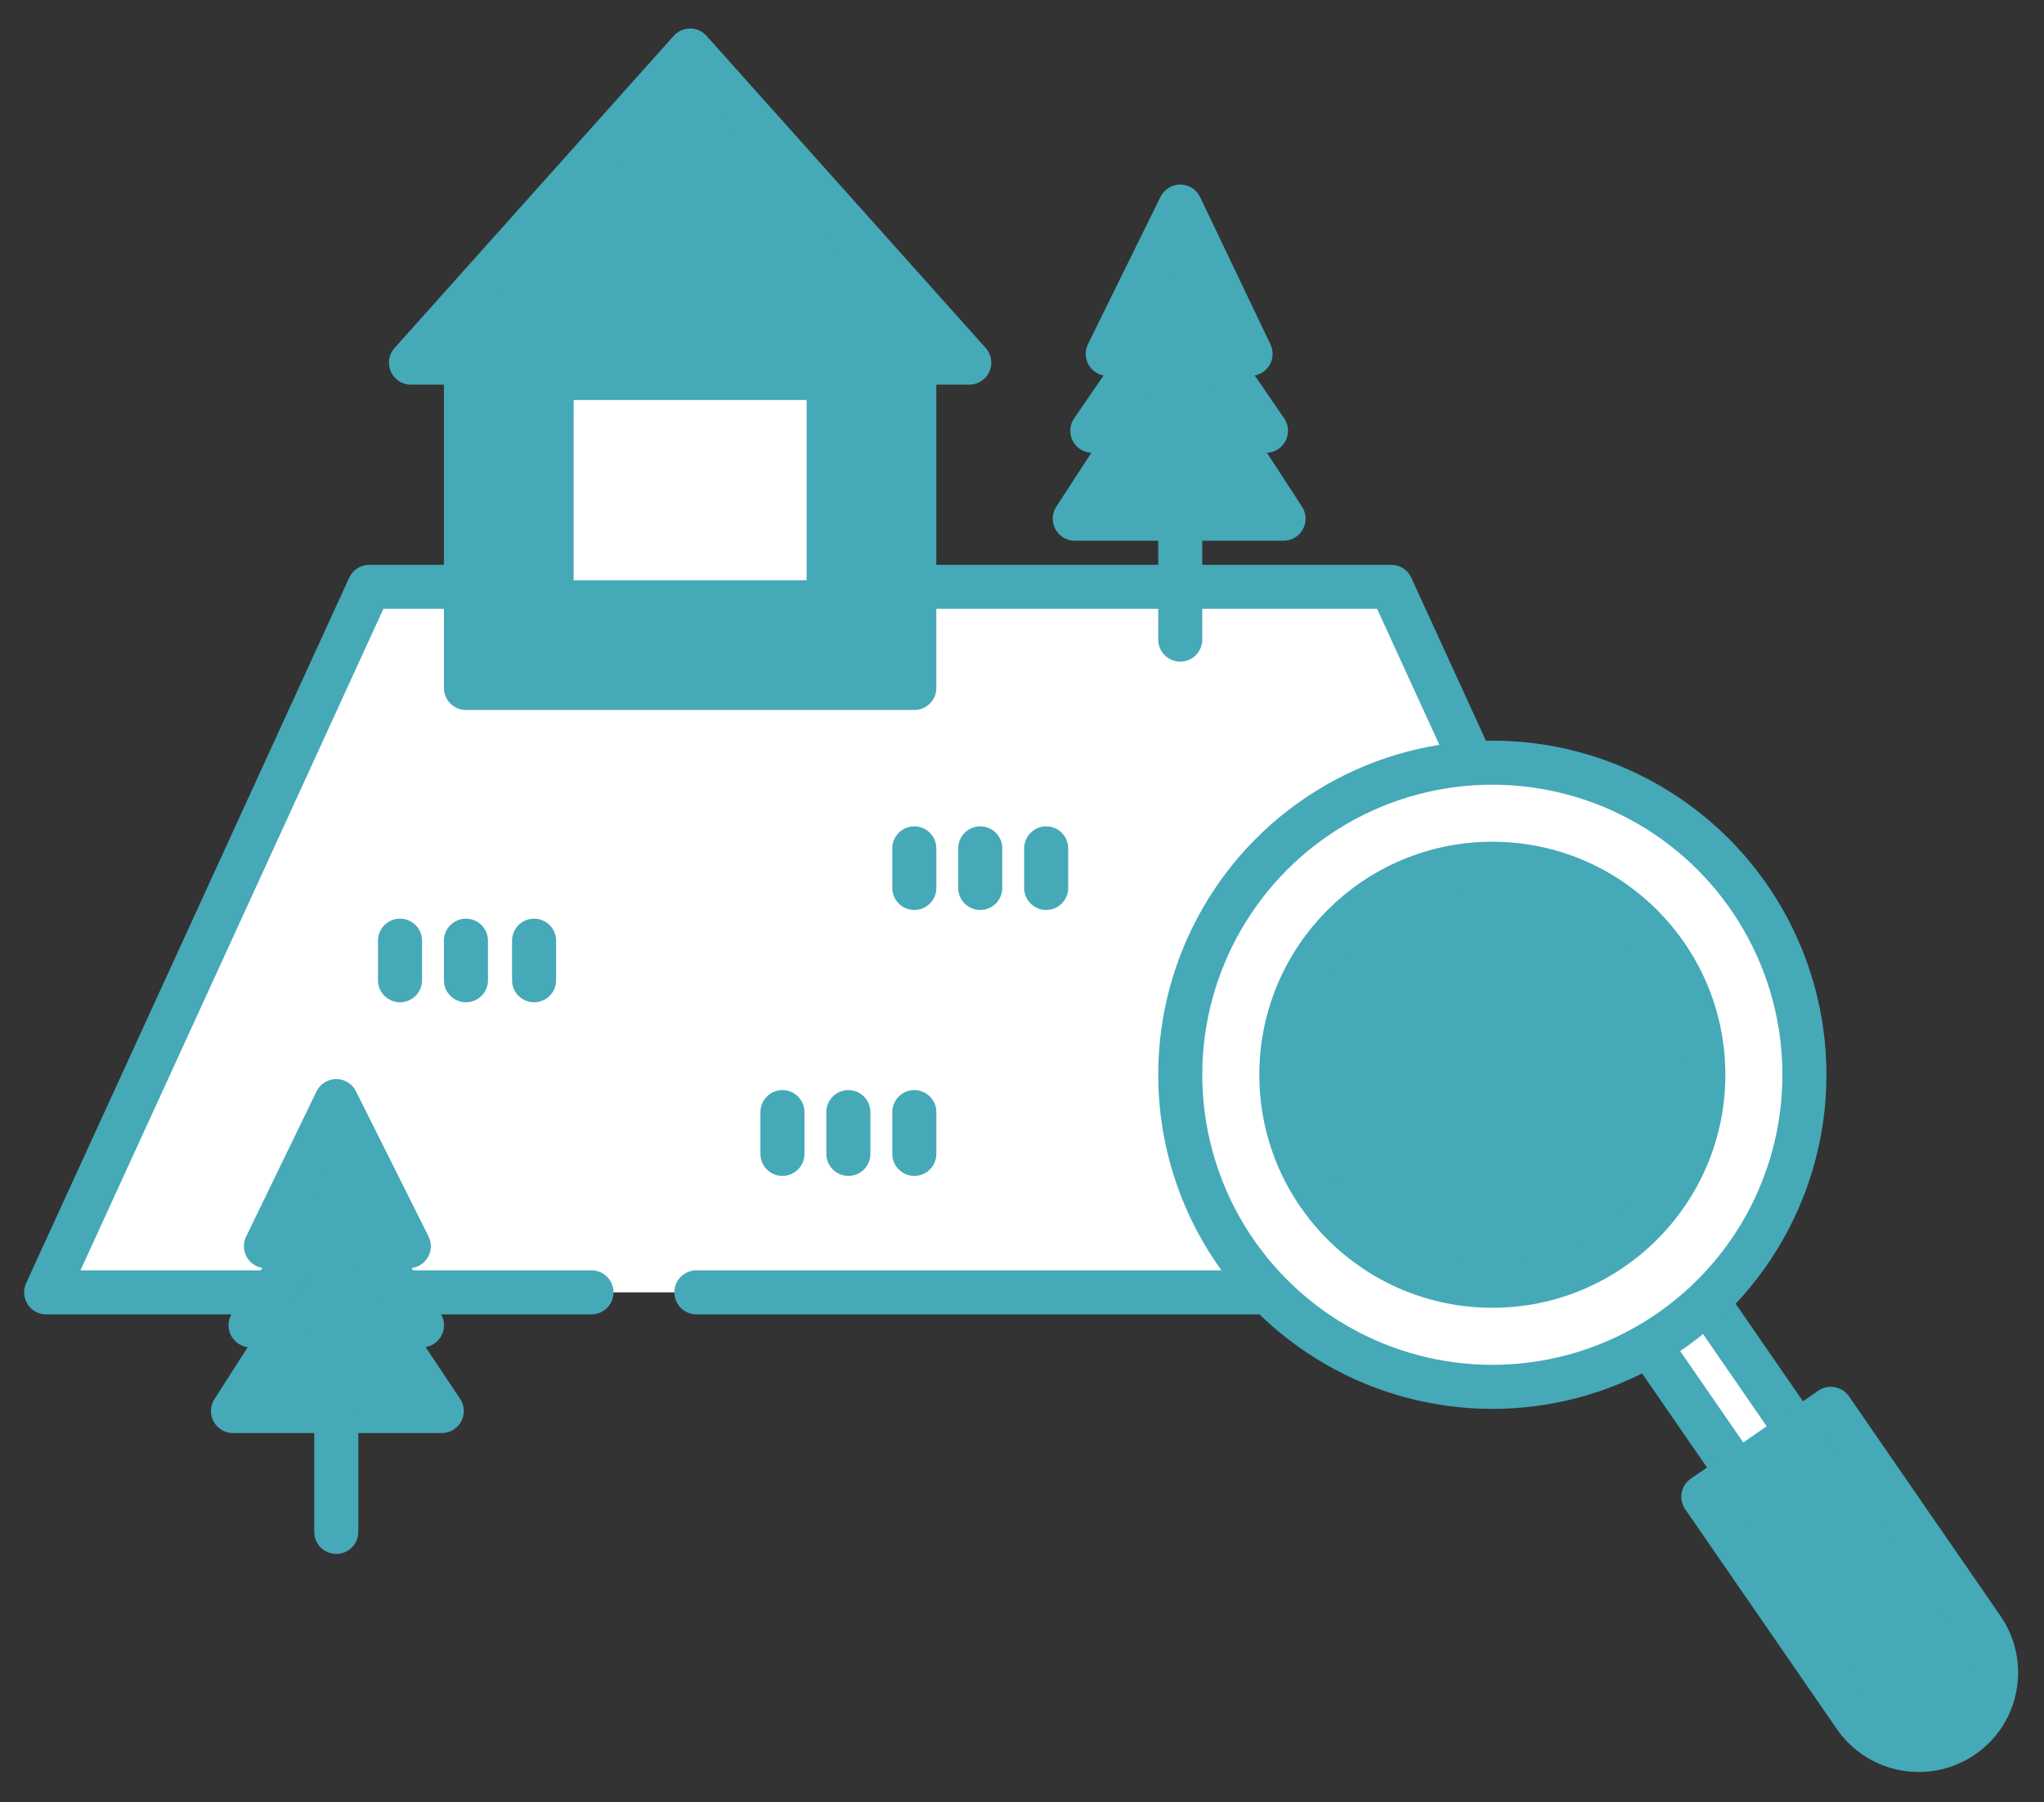 <?xml version="1.0" encoding="utf-8"?>
<!-- Generator: Adobe Illustrator 27.9.2, SVG Export Plug-In . SVG Version: 6.00 Build 0)  -->
<svg version="1.1" id="レイヤー_1" xmlns="http://www.w3.org/2000/svg" xmlns:xlink="http://www.w3.org/1999/xlink" x="0px"
	 y="0px" viewBox="0 0 93 82" style="enable-background:new 0 0 93 82;" xml:space="preserve">
<rect x="0" y="0" width="93" height="82" fill="#333333" stroke="none"/>
<style type="text/css">
	
		.st0{fill:#FFFFFF;stroke:#45A9B8;stroke-width:2.004;stroke-linecap:round;stroke-linejoin:round;stroke-miterlimit:10;stroke-dasharray:49.505,4.772,59.645,0,0,0;}
	.st1{fill:#45A9B8;stroke:#45A9B8;stroke-width:2.004;stroke-linecap:round;stroke-linejoin:round;stroke-miterlimit:10;}
	
		.st2{fill:none;stroke:#45A9B8;stroke-width:2.004;stroke-linecap:round;stroke-linejoin:round;stroke-miterlimit:10;stroke-dasharray:75.153,4.772,69.188,0,0,0;}
	
		.st3{fill:#FFFFFF;stroke:#45A9B8;stroke-width:2.004;stroke-linecap:round;stroke-linejoin:round;stroke-miterlimit:10;stroke-dasharray:53.681,4.772,59.645,0,0,0;}
	
		.st4{fill:#45A9B8;stroke:#45A9B8;stroke-width:2.004;stroke-linecap:round;stroke-linejoin:round;stroke-miterlimit:10;stroke-dasharray:79.924,4.772,59.645,0,0,0;}
	
		.st5{fill:#FFFFFF;stroke:#45A9B8;stroke-width:2.004;stroke-linecap:round;stroke-linejoin:round;stroke-miterlimit:10;stroke-dasharray:157.463,4.772,59.645,0,0,0;}
	
		.st6{fill:none;stroke:#45A9B8;stroke-width:2.004;stroke-linecap:round;stroke-linejoin:round;stroke-miterlimit:10;stroke-dasharray:63.224,4.772,69.188,0,0,0;}
	.st7{fill:#FFFFFF;}
</style>
<g>
	<g>
		<polygon class="st0" points="2.1,58.8 16.8,26.7 63.3,26.7 78,58.8 		"/>
		<g>
			<polygon class="st1" points="58.4,23.6 55.8,19.6 57.6,19.6 55.2,16.1 56.9,16.1 53.7,9.4 50.4,16.1 52.1,16.1 49.7,19.6 
				51.5,19.6 48.9,23.6 			"/>
			<line class="st2" x1="53.7" y1="29.1" x2="53.7" y2="23.6"/>
		</g>
		<g>
			<polygon class="st1" points="20.1,64.2 17.5,60.3 19.2,60.3 16.9,56.7 18.6,56.7 15.3,50.1 12.1,56.7 13.8,56.7 11.4,60.3 
				13.1,60.3 10.6,64.2 			"/>
			<line class="st2" x1="15.3" y1="69.7" x2="15.3" y2="64.2"/>
		</g>
	</g>
	<g>
		
			<rect x="76.6" y="57.8" transform="matrix(0.823 -0.568 0.568 0.823 -21.914 55.57)" class="st3" width="3.3" height="10.2"/>
		<path class="st4" d="M89.3,79L89.3,79c-1.6,1.1-3.8,0.7-4.9-0.9l-6.9-10l5.8-4l6.9,10C91.3,75.7,90.9,77.9,89.3,79z"/>
		<circle class="st5" cx="67.9" cy="48.9" r="14.2"/>
		<circle class="st1" cx="67.9" cy="48.9" r="9.6"/>
	</g>
	<polygon class="st1" points="18.7,16.5 31.4,2.3 44.1,16.5 	"/>
	<g>
		<line class="st6" x1="24.3" y1="42.8" x2="24.3" y2="44.6"/>
		<line class="st6" x1="21.2" y1="42.8" x2="21.2" y2="44.6"/>
		<line class="st6" x1="18.2" y1="42.8" x2="18.2" y2="44.6"/>
	</g>
	<g>
		<line class="st6" x1="41.6" y1="50.6" x2="41.6" y2="52.5"/>
		<line class="st6" x1="38.6" y1="50.6" x2="38.6" y2="52.5"/>
		<line class="st6" x1="35.6" y1="50.6" x2="35.6" y2="52.5"/>
	</g>
	<g>
		<line class="st6" x1="47.6" y1="38.6" x2="47.6" y2="40.4"/>
		<line class="st6" x1="44.6" y1="38.6" x2="44.6" y2="40.4"/>
		<line class="st6" x1="41.6" y1="38.6" x2="41.6" y2="40.4"/>
	</g>
	<rect x="21.2" y="14.5" class="st1" width="20.4" height="16.8"/>
	<rect x="26.1" y="18.2" class="st7" width="10.6" height="8.2"/>
</g>
</svg>
